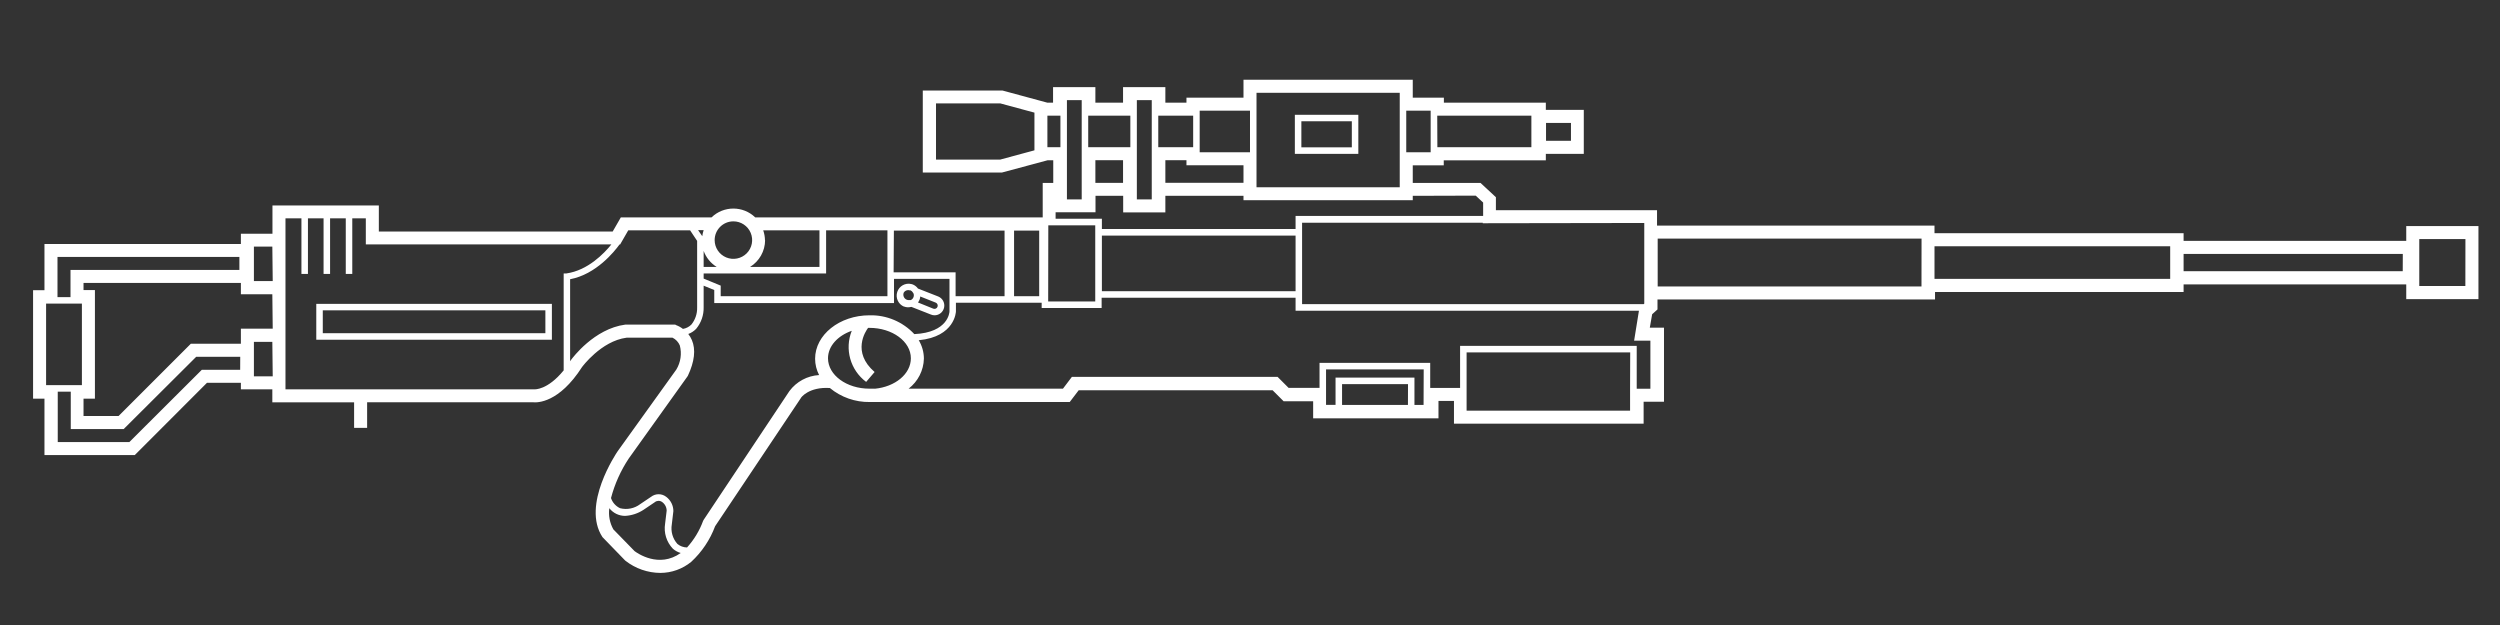﻿<?xml version="1.0" encoding="UTF-8" standalone="no"?>
<!DOCTYPE svg PUBLIC "-//W3C//DTD SVG 20010904//EN" "http://www.w3.org/TR/2001/REC-SVG-20010904/DTD/svg10.dtd">
<svg version="1.1" id="Frosty Editor v1.0.4.5" xmlns="http://www.w3.org/2000/svg" d1p1:xlink="http://www.w3.org/1999/xlink" viewBox="0 0 384 96" xmlns:d1p1="xmlns">
  <rect x="0" y="0" width="384" height="96" fill="#333333" stroke="none"/>
  <path stroke="none" fill="#ffffffff" d="M 378.680,43.930 C 376.320,43.930 373.960,43.930 371.600,43.930 371.600,41.527 371.600,39.123 371.600,36.720 373.963,36.720 376.327,36.720 378.690,36.720 378.687,39.123 378.683,41.527 378.680,43.930 Z M 369.060,41.660 C 357.840,41.660 346.620,41.660 335.400,41.660 335.400,40.773 335.400,39.887 335.400,39.000 346.623,39.000 357.847,39.000 369.070,39.000 369.067,39.887 369.063,40.773 369.060,41.660 Z M 333.340,42.830 C 321.273,42.830 309.207,42.830 297.140,42.830 297.140,41.163 297.140,39.497 297.140,37.830 309.207,37.830 321.273,37.830 333.340,37.830 333.340,39.497 333.340,41.163 333.340,42.830 Z M 295.140,44.000 C 281.633,44.000 268.127,44.000 254.620,44.000 254.620,41.550 254.620,39.100 254.620,36.650 268.130,36.650 281.640,36.650 295.150,36.650 295.147,39.100 295.143,41.550 295.140,44.000 Z M 253.500,52.330 C 253.500,54.790 253.500,57.250 253.500,59.710 252.800,59.710 252.100,59.710 251.400,59.710 251.400,57.517 251.400,55.323 251.400,53.130 242.357,53.130 233.313,53.130 224.270,53.130 224.270,55.283 224.270,57.437 224.270,59.590 222.740,59.590 221.210,59.590 219.680,59.590 219.680,58.307 219.680,57.023 219.680,55.740 214.013,55.740 208.347,55.740 202.680,55.740 202.680,57.020 202.680,58.300 202.680,59.580 201.097,59.580 199.513,59.580 197.930,59.580 197.367,59.017 196.803,58.453 196.240,57.890 185.707,57.890 175.173,57.890 164.640,57.890 164.183,58.493 163.727,59.097 163.270,59.700 155.367,59.700 147.463,59.700 139.560,59.700 141.002,58.595 141.867,56.896 141.910,55.080 141.905,54.086 141.632,53.112 141.120,52.260 146.700,51.720 146.830,47.880 146.830,47.830 146.830,47.387 146.830,46.943 146.830,46.500 151.220,46.500 155.610,46.500 160.000,46.500 160.000,46.770 160.000,47.040 160.000,47.310 163.070,47.310 166.140,47.310 169.210,47.310 169.210,46.783 169.210,46.257 169.210,45.730 179.140,45.730 189.070,45.730 199.000,45.730 199.000,46.397 199.000,47.063 199.000,47.730 216.580,47.730 234.160,47.730 251.740,47.730 251.493,49.263 251.247,50.797 251.000,52.330 251.833,52.330 252.667,52.330 253.500,52.330 Z M 250.380,59.700 C 250.380,59.700 250.380,59.700 250.380,59.700 250.380,60.827 250.380,61.953 250.380,63.080 242.010,63.080 233.640,63.080 225.270,63.080 225.270,61.913 225.270,60.747 225.270,59.580 225.270,59.580 225.270,59.580 225.270,59.580 225.270,57.763 225.270,55.947 225.270,54.130 233.647,54.130 242.023,54.130 250.400,54.130 250.393,55.987 250.387,57.843 250.380,59.700 Z M 218.660,62.200 C 218.193,62.200 217.727,62.200 217.260,62.200 217.260,60.800 217.260,59.400 217.260,58.000 213.220,58.000 209.180,58.000 205.140,58.000 205.140,59.397 205.140,60.793 205.140,62.190 204.653,62.190 204.167,62.190 203.680,62.190 203.680,60.373 203.680,58.557 203.680,56.740 208.680,56.740 213.680,56.740 218.680,56.740 218.673,58.560 218.667,60.380 218.660,62.200 Z M 216.260,62.200 C 212.887,62.200 209.513,62.200 206.140,62.200 206.140,61.133 206.140,60.067 206.140,59.000 209.517,59.000 212.893,59.000 216.270,59.000 216.267,60.067 216.263,61.133 216.260,62.200 Z M 134.360,59.700 C 134.307,59.700 134.253,59.700 134.200,59.700 134.200,59.700 134.200,59.700 134.200,59.700 133.980,59.700 133.760,59.700 133.540,59.700 130.030,59.700 127.180,57.610 127.180,55.030 127.180,53.170 128.680,51.560 130.830,50.810 129.702,53.625 130.609,56.847 133.040,58.660 133.473,58.153 133.907,57.647 134.340,57.140 130.790,54.080 132.960,50.860 133.340,50.360 133.410,50.360 133.480,50.360 133.550,50.360 137.060,50.360 139.910,52.450 139.910,55.030 139.910,57.450 137.490,59.410 134.370,59.710 134.367,59.707 134.363,59.703 134.360,59.700 Z M 125.810,57.610 C 124.006,57.716 122.342,58.613 121.260,60.060 116.873,66.647 112.487,73.233 108.100,79.820 108.067,79.880 108.033,79.940 108.000,80.000 107.447,81.509 106.608,82.898 105.530,84.090 104.990,84.083 104.468,83.893 104.050,83.550 103.321,82.733 103.004,81.629 103.190,80.550 103.270,79.867 103.350,79.183 103.430,78.500 103.428,77.643 103.024,76.836 102.340,76.320 102.340,76.320 102.340,76.320 102.340,76.320 101.651,75.777 100.679,75.777 99.990,76.320 99.440,76.690 98.890,77.060 98.340,77.430 97.458,78.104 96.315,78.336 95.240,78.060 94.582,77.753 94.079,77.189 93.850,76.500 94.420,74.337 95.342,72.283 96.580,70.420 99.580,66.227 102.580,62.033 105.580,57.840 105.610,57.790 105.640,57.740 105.670,57.690 106.670,55.560 106.900,53.690 106.270,52.230 106.128,51.897 105.943,51.585 105.720,51.300 106.173,51.132 106.583,50.866 106.920,50.520 107.701,49.585 108.113,48.397 108.080,47.180 108.080,46.080 108.080,44.980 108.080,43.880 108.623,44.103 109.167,44.327 109.710,44.550 109.710,45.217 109.710,45.883 109.710,46.550 118.913,46.550 128.117,46.550 137.320,46.550 137.320,45.310 137.320,44.070 137.320,42.830 140.160,42.830 143.000,42.830 145.840,42.830 145.840,44.497 145.840,46.163 145.840,47.830 145.840,47.970 145.660,51.070 140.440,51.320 138.665,49.417 136.161,48.365 133.560,48.430 128.950,48.430 125.200,51.430 125.200,55.100 125.202,55.977 125.415,56.842 125.820,57.620 125.817,57.617 125.813,57.613 125.810,57.610 Z M 97.430,84.610 C 96.357,83.510 95.283,82.410 94.210,81.310 93.657,80.322 93.440,79.182 93.590,78.060 94.170,78.802 95.058,79.237 96.000,79.240 97.012,79.188 97.993,78.867 98.840,78.310 99.413,77.923 99.987,77.537 100.560,77.150 100.871,76.885 101.318,76.857 101.660,77.080 101.660,77.080 101.660,77.080 101.660,77.080 102.113,77.381 102.390,77.886 102.400,78.430 102.320,79.097 102.240,79.763 102.160,80.430 101.932,81.834 102.376,83.263 103.360,84.290 103.707,84.593 104.117,84.815 104.560,84.940 101.200,87.330 97.860,84.950 97.440,84.630 97.437,84.623 97.433,84.617 97.430,84.610 Z M 103.830,49.910 C 103.780,49.893 103.730,49.877 103.680,49.860 101.137,49.860 98.593,49.860 96.050,49.860 91.260,50.490 87.930,54.990 87.750,55.230 87.690,55.317 87.630,55.403 87.570,55.490 87.570,51.290 87.570,47.090 87.570,42.890 91.570,42.140 94.390,38.620 95.160,37.550 95.190,37.550 95.220,37.550 95.250,37.550 95.667,36.827 96.083,36.103 96.500,35.380 99.667,35.380 102.833,35.380 106.000,35.380 106.360,35.920 106.720,36.460 107.080,37.000 107.080,40.410 107.080,43.820 107.080,47.230 107.107,48.185 106.791,49.118 106.190,49.860 105.838,50.208 105.388,50.438 104.900,50.520 104.575,50.271 104.214,50.072 103.830,49.930 103.830,49.923 103.830,49.917 103.830,49.910 Z M 86.580,42.000 C 86.580,46.963 86.580,51.927 86.580,56.890 84.080,59.960 82.100,59.800 82.090,59.800 69.343,59.800 56.597,59.800 43.850,59.800 43.850,51.047 43.850,42.293 43.850,33.540 44.667,33.540 45.483,33.540 46.300,33.540 46.300,36.387 46.300,39.233 46.300,42.080 46.633,42.080 46.967,42.080 47.300,42.080 47.300,39.233 47.300,36.387 47.300,33.540 48.100,33.540 48.900,33.540 49.700,33.540 49.700,36.387 49.700,39.233 49.700,42.080 50.033,42.080 50.367,42.080 50.700,42.080 50.700,39.233 50.700,36.387 50.700,33.540 51.503,33.540 52.307,33.540 53.110,33.540 53.110,36.387 53.110,39.233 53.110,42.080 53.443,42.080 53.777,42.080 54.110,42.080 54.110,39.233 54.110,36.387 54.110,33.540 54.803,33.540 55.497,33.540 56.190,33.540 56.190,34.873 56.190,36.207 56.190,37.540 68.763,37.540 81.337,37.540 93.910,37.540 92.800,38.920 90.300,41.530 87.000,42.000 86.860,42.000 86.720,42.000 86.580,42.000 Z M 108.080,35.350 C 107.979,35.652 107.909,35.964 107.870,36.280 107.657,35.970 107.443,35.660 107.230,35.350 107.513,35.350 107.797,35.350 108.080,35.350 Z M 108.080,42.000 C 114.350,42.000 120.620,42.000 126.890,42.000 126.890,39.793 126.890,37.587 126.890,35.380 130.030,35.380 133.170,35.380 136.310,35.380 136.310,38.753 136.310,42.127 136.310,45.500 127.773,45.500 119.237,45.500 110.700,45.500 110.700,44.957 110.700,44.413 110.700,43.870 109.827,43.510 108.953,43.150 108.080,42.790 108.080,42.527 108.080,42.263 108.080,42.000 Z M 108.080,38.540 C 108.454,39.560 109.158,40.426 110.080,41.000 109.413,41.000 108.747,41.000 108.080,41.000 108.080,40.180 108.080,39.360 108.080,38.540 Z M 112.640,34.000 C 113.806,33.996 114.859,34.695 115.308,35.771 115.757,36.847 115.513,38.087 114.690,38.913 113.867,39.739 112.628,39.987 111.550,39.542 110.473,39.097 109.770,38.046 109.770,36.880 109.770,35.293 111.053,34.006 112.640,34.000 112.640,34.000 112.640,34.000 112.640,34.000 Z M 117.500,36.900 C 117.492,36.382 117.401,35.869 117.230,35.380 120.110,35.380 122.990,35.380 125.870,35.380 125.870,37.253 125.870,39.127 125.870,41.000 122.317,41.000 118.763,41.000 115.210,41.000 116.635,40.122 117.507,38.573 117.520,36.900 117.513,36.900 117.507,36.900 117.500,36.900 Z M 137.300,35.420 C 142.967,35.420 148.633,35.420 154.300,35.420 154.300,38.780 154.300,42.140 154.300,45.500 151.793,45.500 149.287,45.500 146.780,45.500 146.780,44.277 146.780,43.053 146.780,41.830 143.607,41.830 140.433,41.830 137.260,41.830 137.273,39.693 137.287,37.557 137.300,35.420 Z M 155.760,35.420 C 157.047,35.420 158.333,35.420 159.620,35.420 159.620,38.780 159.620,42.140 159.620,45.500 158.333,45.500 157.047,45.500 155.760,45.500 155.760,42.140 155.760,38.780 155.760,35.420 Z M 161.020,34.610 C 163.423,34.610 165.827,34.610 168.230,34.610 168.230,38.510 168.230,42.410 168.230,46.310 165.820,46.310 163.410,46.310 161.000,46.310 161.007,42.410 161.013,38.510 161.020,34.610 Z M 160.880,22.610 C 160.880,20.997 160.880,19.383 160.880,17.770 161.547,17.770 162.213,17.770 162.880,17.770 162.880,19.383 162.880,20.997 162.880,22.610 162.213,22.610 161.547,22.610 160.880,22.610 Z M 163.880,15.380 C 164.637,15.380 165.393,15.380 166.150,15.380 166.150,20.463 166.150,25.547 166.150,30.630 165.393,30.630 164.637,30.630 163.880,30.630 163.880,25.547 163.880,20.463 163.880,15.380 Z M 167.150,17.770 C 169.307,17.770 171.463,17.770 173.620,17.770 173.620,19.383 173.620,20.997 173.620,22.610 171.463,22.610 169.307,22.610 167.150,22.610 167.150,20.997 167.150,19.383 167.150,17.770 Z M 174.620,15.380 C 175.383,15.380 176.147,15.380 176.910,15.380 176.910,20.463 176.910,25.547 176.910,30.630 176.147,30.630 175.383,30.630 174.620,30.630 174.620,25.547 174.620,20.463 174.620,15.380 Z M 177.910,17.770 C 179.697,17.770 181.483,17.770 183.270,17.770 183.270,19.383 183.270,20.997 183.270,22.610 181.483,22.610 179.697,22.610 177.910,22.610 177.910,20.997 177.910,19.383 177.910,17.770 Z M 184.270,17.000 C 186.847,17.000 189.423,17.000 192.000,17.000 192.000,19.130 192.000,21.260 192.000,23.390 189.423,23.390 186.847,23.390 184.270,23.390 184.270,21.260 184.270,19.130 184.270,17.000 Z M 193.000,17.000 C 193.000,17.000 193.000,17.000 193.000,17.000 193.000,16.083 193.000,15.167 193.000,14.250 200.333,14.250 207.667,14.250 215.000,14.250 215.000,15.167 215.000,16.083 215.000,17.000 215.000,17.000 215.000,17.000 215.000,17.000 215.000,19.130 215.000,21.260 215.000,23.390 215.000,23.390 215.000,23.390 215.000,23.390 215.000,25.180 215.000,26.970 215.000,28.760 207.667,28.760 200.333,28.760 193.000,28.760 193.000,26.967 193.000,25.173 193.000,23.380 193.000,23.380 193.000,23.380 193.000,23.380 193.000,21.253 193.000,19.127 193.000,17.000 Z M 216.000,17.000 C 217.250,17.000 218.500,17.000 219.750,17.000 219.750,19.130 219.750,21.260 219.750,23.390 218.500,23.390 217.250,23.390 216.000,23.390 216.000,21.260 216.000,19.130 216.000,17.000 Z M 220.760,17.770 C 225.580,17.770 230.400,17.770 235.220,17.770 235.220,19.383 235.220,20.997 235.220,22.610 230.407,22.610 225.593,22.610 220.780,22.610 220.773,20.997 220.767,19.383 220.760,17.770 Z M 191.000,25.380 C 191.000,26.280 191.000,27.180 191.000,28.080 187.000,28.080 183.000,28.080 179.000,28.080 179.000,26.923 179.000,25.767 179.000,24.610 180.080,24.610 181.160,24.610 182.240,24.610 182.240,24.867 182.240,25.123 182.240,25.380 185.160,25.380 188.080,25.380 191.000,25.380 Z M 168.250,28.090 C 168.250,26.930 168.250,25.770 168.250,24.610 169.667,24.610 171.083,24.610 172.500,24.610 172.500,25.770 172.500,26.930 172.500,28.090 171.083,28.090 169.667,28.090 168.250,28.090 Z M 199.000,36.190 C 199.000,39.037 199.000,41.883 199.000,44.730 189.083,44.730 179.167,44.730 169.250,44.730 169.250,41.883 169.250,39.037 169.250,36.190 179.167,36.190 189.083,36.190 199.000,36.190 Z M 226.670,30.050 C 227.050,30.403 227.430,30.757 227.810,31.110 227.810,31.797 227.810,32.483 227.810,33.170 218.207,33.170 208.603,33.170 199.000,33.170 199.000,33.837 199.000,34.503 199.000,35.170 189.083,35.170 179.167,35.170 169.250,35.170 169.250,34.647 169.250,34.123 169.250,33.600 166.880,33.600 164.510,33.600 162.140,33.600 162.140,33.267 162.140,32.933 162.140,32.600 164.183,32.600 166.227,32.600 168.270,32.600 168.270,31.760 168.270,30.920 168.270,30.080 169.687,30.080 171.103,30.080 172.520,30.080 172.520,30.927 172.520,31.773 172.520,32.620 174.680,32.620 176.840,32.620 179.000,32.620 179.000,31.773 179.000,30.927 179.000,30.080 183.000,30.080 187.000,30.080 191.000,30.080 191.000,30.303 191.000,30.527 191.000,30.750 199.667,30.750 208.333,30.750 217.000,30.750 217.000,30.527 217.000,30.303 217.000,30.080 220.223,30.070 223.447,30.060 226.670,30.050 Z M 252.560,34.250 C 252.560,38.380 252.560,42.510 252.560,46.640 252.533,46.663 252.507,46.687 252.480,46.710 234.987,46.710 217.493,46.710 200.000,46.710 200.000,42.543 200.000,38.377 200.000,34.210 209.250,34.210 218.500,34.210 227.750,34.210 227.750,34.237 227.750,34.263 227.750,34.290 236.020,34.277 244.290,34.263 252.560,34.250 Z M 41.890,43.170 C 40.927,43.170 39.963,43.170 39.000,43.170 39.000,41.407 39.000,39.643 39.000,37.880 39.943,37.880 40.887,37.880 41.830,37.880 41.850,39.643 41.870,41.407 41.890,43.170 Z M 41.890,50.480 C 40.260,50.480 38.630,50.480 37.000,50.480 37.000,51.253 37.000,52.027 37.000,52.800 34.437,52.800 31.873,52.800 29.310,52.800 25.610,56.500 21.910,60.200 18.210,63.900 16.417,63.900 14.623,63.900 12.830,63.900 12.830,63.013 12.830,62.127 12.830,61.240 13.413,61.240 13.997,61.240 14.580,61.240 14.580,55.677 14.580,50.113 14.580,44.550 13.997,44.550 13.413,44.550 12.830,44.550 12.830,44.187 12.830,43.823 12.830,43.460 20.887,43.460 28.943,43.460 37.000,43.460 37.000,44.040 37.000,44.620 37.000,45.200 38.610,45.200 40.220,45.200 41.830,45.200 41.850,46.960 41.870,48.720 41.890,50.480 Z M 41.890,57.800 C 40.927,57.800 39.963,57.800 39.000,57.800 39.000,56.037 39.000,54.273 39.000,52.510 39.943,52.510 40.887,52.510 41.830,52.510 41.850,54.273 41.870,56.037 41.890,57.800 Z M 36.890,56.800 C 34.927,56.800 32.963,56.800 31.000,56.800 27.290,60.500 23.580,64.200 19.870,67.900 16.203,67.900 12.537,67.900 8.870,67.900 8.870,65.320 8.870,62.740 8.870,60.160 9.537,60.160 10.203,60.160 10.870,60.160 10.870,62.073 10.870,63.987 10.870,65.900 13.580,65.900 16.290,65.900 19.000,65.900 22.713,62.200 26.427,58.500 30.140,54.800 32.393,54.800 34.647,54.800 36.900,54.800 36.897,55.467 36.893,56.133 36.890,56.800 Z M 7.080,46.630 C 8.913,46.630 10.747,46.630 12.580,46.630 12.580,50.807 12.580,54.983 12.580,59.160 10.747,59.160 8.913,59.160 7.080,59.160 7.080,54.983 7.080,50.807 7.080,46.630 Z M 8.830,39.460 C 18.143,39.460 27.457,39.460 36.770,39.460 36.770,40.127 36.770,40.793 36.770,41.460 28.123,41.460 19.477,41.460 10.830,41.460 10.830,42.853 10.830,44.247 10.830,45.640 10.163,45.640 9.497,45.640 8.830,45.640 8.830,43.580 8.830,41.520 8.830,39.460 Z M 158.890,23.090 C 157.140,23.563 155.390,24.037 153.640,24.510 150.350,24.510 147.060,24.510 143.770,24.510 143.770,21.633 143.770,18.757 143.770,15.880 147.060,15.880 150.350,15.880 153.640,15.880 155.390,16.353 157.140,16.827 158.890,17.300 158.890,19.230 158.890,21.160 158.890,23.090 Z M 237.470,18.880 C 238.747,18.880 240.023,18.880 241.300,18.880 241.300,19.797 241.300,20.713 241.300,21.630 240.023,21.630 238.747,21.630 237.470,21.630 237.470,20.713 237.470,19.797 237.470,18.880 Z M 369.600,34.720 C 369.600,35.480 369.600,36.240 369.600,37.000 358.200,37.000 346.800,37.000 335.400,37.000 335.400,36.607 335.400,36.213 335.400,35.820 322.647,35.820 309.893,35.820 297.140,35.820 297.140,35.430 297.140,35.040 297.140,34.650 282.933,34.650 268.727,34.650 254.520,34.650 254.520,33.863 254.520,33.077 254.520,32.290 246.270,32.290 238.020,32.290 229.770,32.290 229.770,31.623 229.770,30.957 229.770,30.290 228.983,29.560 228.197,28.830 227.410,28.100 223.940,28.100 220.470,28.100 217.000,28.100 217.000,27.200 217.000,26.300 217.000,25.400 218.587,25.400 220.173,25.400 221.760,25.400 221.760,25.143 221.760,24.887 221.760,24.630 226.987,24.630 232.213,24.630 237.440,24.630 237.440,24.297 237.440,23.963 237.440,23.630 239.383,23.630 241.327,23.630 243.270,23.630 243.270,21.380 243.270,19.130 243.270,16.880 241.327,16.880 239.383,16.880 237.440,16.880 237.440,16.510 237.440,16.140 237.440,15.770 232.220,15.770 227.000,15.770 221.780,15.770 221.780,15.513 221.780,15.257 221.780,15.000 220.187,15.000 218.593,15.000 217.000,15.000 217.000,14.083 217.000,13.167 217.000,12.250 208.333,12.250 199.667,12.250 191.000,12.250 191.000,13.167 191.000,14.083 191.000,15.000 188.080,15.000 185.160,15.000 182.240,15.000 182.240,15.257 182.240,15.513 182.240,15.770 181.160,15.770 180.080,15.770 179.000,15.770 179.000,14.973 179.000,14.177 179.000,13.380 176.833,13.380 174.667,13.380 172.500,13.380 172.500,14.177 172.500,14.973 172.500,15.770 171.083,15.770 169.667,15.770 168.250,15.770 168.250,14.973 168.250,14.177 168.250,13.380 166.083,13.380 163.917,13.380 161.750,13.380 161.750,14.177 161.750,14.973 161.750,15.770 161.457,15.770 161.163,15.770 160.870,15.770 158.580,15.150 156.290,14.530 154.000,13.910 149.913,13.910 145.827,13.910 141.740,13.910 141.740,18.107 141.740,22.303 141.740,26.500 145.793,26.500 149.847,26.500 153.900,26.500 156.233,25.873 158.567,25.247 160.900,24.620 161.193,24.620 161.487,24.620 161.780,24.620 161.780,25.780 161.780,26.940 161.780,28.100 161.240,28.100 160.700,28.100 160.160,28.100 160.160,29.863 160.160,31.627 160.160,33.390 145.440,33.390 130.720,33.390 116.000,33.390 114.128,31.583 111.162,31.583 109.290,33.390 104.647,33.390 100.003,33.390 95.360,33.390 94.943,34.113 94.527,34.837 94.110,35.560 82.137,35.560 70.163,35.560 58.190,35.560 58.190,34.227 58.190,32.893 58.190,31.560 52.743,31.560 47.297,31.560 41.850,31.560 41.850,33.007 41.850,34.453 41.850,35.900 40.233,35.900 38.617,35.900 37.000,35.900 37.000,36.427 37.000,36.953 37.000,37.480 26.943,37.480 16.887,37.480 6.830,37.480 6.830,39.843 6.830,42.207 6.830,44.570 6.247,44.570 5.663,44.570 5.080,44.570 5.080,50.127 5.080,55.683 5.080,61.240 5.663,61.240 6.247,61.240 6.830,61.240 6.830,64.127 6.830,67.013 6.830,69.900 11.453,69.900 16.077,69.900 20.700,69.900 24.397,66.200 28.093,62.500 31.790,58.800 33.527,58.800 35.263,58.800 37.000,58.800 37.000,59.133 37.000,59.467 37.000,59.800 38.610,59.800 40.220,59.800 41.830,59.800 41.830,60.467 41.830,61.133 41.830,61.800 46.017,61.800 50.203,61.800 54.390,61.800 54.390,63.107 54.390,64.413 54.390,65.720 55.057,65.720 55.723,65.720 56.390,65.720 56.390,64.410 56.390,63.100 56.390,61.790 64.883,61.790 73.377,61.790 81.870,61.790 82.560,61.860 85.870,61.880 89.400,56.380 89.400,56.380 92.330,52.380 96.240,51.870 98.593,51.870 100.947,51.870 103.300,51.870 103.805,52.118 104.203,52.541 104.420,53.060 104.749,54.319 104.554,55.657 103.880,56.770 100.880,60.947 97.880,65.123 94.880,69.300 94.650,69.640 89.290,77.580 92.540,82.500 93.690,83.687 94.840,84.873 95.990,86.060 96.020,86.087 96.050,86.113 96.080,86.140 97.607,87.331 99.484,87.985 101.420,88.000 103.152,87.997 104.830,87.397 106.170,86.300 107.805,84.790 109.062,82.916 109.840,80.830 114.227,74.273 118.613,67.717 123.000,61.160 123.000,61.080 124.230,59.390 127.470,59.600 129.193,61.022 131.366,61.785 133.600,61.750 133.910,61.750 134.220,61.750 134.520,61.750 144.450,61.750 154.380,61.750 164.310,61.750 164.770,61.147 165.230,60.543 165.690,59.940 175.617,59.940 185.543,59.940 195.470,59.940 196.033,60.503 196.597,61.067 197.160,61.630 198.673,61.630 200.187,61.630 201.700,61.630 201.700,62.507 201.700,63.383 201.700,64.260 208.117,64.260 214.533,64.260 220.950,64.260 220.950,63.367 220.950,62.473 220.950,61.580 221.743,61.580 222.537,61.580 223.330,61.580 223.330,62.747 223.330,63.913 223.330,65.080 233.040,65.080 242.750,65.080 252.460,65.080 252.460,63.957 252.460,62.833 252.460,61.710 253.503,61.710 254.547,61.710 255.590,61.710 255.590,57.917 255.590,54.123 255.590,50.330 254.863,50.330 254.137,50.330 253.410,50.330 253.530,49.643 253.650,48.957 253.770,48.270 254.043,48.023 254.317,47.777 254.590,47.530 254.590,47.020 254.590,46.510 254.590,46.000 268.800,46.000 283.010,46.000 297.220,46.000 297.220,45.617 297.220,45.233 297.220,44.850 309.947,44.850 322.673,44.850 335.400,44.850 335.400,44.460 335.400,44.070 335.400,43.680 346.800,43.680 358.200,43.680 369.600,43.680 369.600,44.437 369.600,45.193 369.600,45.950 373.297,45.950 376.993,45.950 380.690,45.950 380.690,42.207 380.690,38.463 380.690,34.720 376.993,34.720 373.297,34.720 369.600,34.720 Z " />
  <path stroke="none" fill="#ffffffff" d="M 49.580,47.670 C 60.977,47.670 72.373,47.670 83.770,47.670 83.770,48.840 83.770,50.010 83.770,51.180 72.373,51.180 60.977,51.180 49.580,51.180 49.580,50.010 49.580,48.840 49.580,47.670 Z M 48.580,52.180 C 60.643,52.180 72.707,52.180 84.770,52.180 84.770,50.343 84.770,48.507 84.770,46.670 72.707,46.670 60.643,46.670 48.580,46.670 48.580,48.507 48.580,50.343 48.580,52.180 Z " />
  <path stroke="none" fill="#ffffffff" d="M 138.750,45.080 C 138.904,44.681 139.342,44.471 139.750,44.600 139.787,44.600 139.823,44.600 139.860,44.600 139.937,44.636 140.008,44.683 140.070,44.740 140.137,44.805 140.194,44.879 140.240,44.960 140.267,45.003 140.293,45.047 140.320,45.090 140.457,45.482 140.276,45.913 139.900,46.090 139.900,46.090 139.900,46.090 139.900,46.090 139.840,46.090 139.780,46.090 139.720,46.090 139.690,46.090 139.660,46.090 139.630,46.090 139.511,46.100 139.392,46.083 139.280,46.040 138.855,45.869 138.646,45.388 138.810,44.960 138.790,45.000 138.770,45.040 138.750,45.080 Z M 141.230,46.080 C 141.297,45.907 141.338,45.725 141.350,45.540 142.140,45.853 142.930,46.167 143.720,46.480 143.977,46.582 144.102,46.873 144.000,47.130 143.898,47.387 143.607,47.512 143.350,47.410 142.567,47.093 141.783,46.777 141.000,46.460 141.094,46.337 141.171,46.203 141.230,46.060 141.230,46.067 141.230,46.073 141.230,46.080 Z M 138.850,47.080 C 139.020,47.146 139.198,47.187 139.380,47.200 139.430,47.200 139.480,47.200 139.530,47.200 139.672,47.196 139.813,47.176 139.950,47.140 139.967,47.140 139.983,47.140 140.000,47.140 141.000,47.533 142.000,47.927 143.000,48.320 143.175,48.391 143.361,48.429 143.550,48.430 144.267,48.428 144.882,47.919 145.019,47.215 145.155,46.511 144.774,45.809 144.110,45.540 143.073,45.133 142.037,44.727 141.000,44.320 140.896,44.176 140.771,44.048 140.630,43.940 140.630,43.940 140.630,43.940 140.630,43.940 140.504,43.843 140.367,43.762 140.220,43.700 140.220,43.700 140.220,43.700 140.220,43.700 140.143,43.677 140.067,43.653 139.990,43.630 139.061,43.404 138.114,43.932 137.818,44.842 137.521,45.751 137.976,46.735 138.860,47.100 138.857,47.093 138.853,47.087 138.850,47.080 Z " />
  <path stroke="none" fill="#ffffffff" d="M 207.640,22.630 C 205.057,22.630 202.473,22.630 199.890,22.630 199.890,21.297 199.890,19.963 199.890,18.630 202.473,18.630 205.057,18.630 207.640,18.630 207.640,19.963 207.640,21.297 207.640,22.630 Z M 208.640,17.630 C 205.390,17.630 202.140,17.630 198.890,17.630 198.890,19.630 198.890,21.630 198.890,23.630 202.140,23.630 205.390,23.630 208.640,23.630 208.640,21.630 208.640,19.630 208.640,17.630 Z " />
</svg>